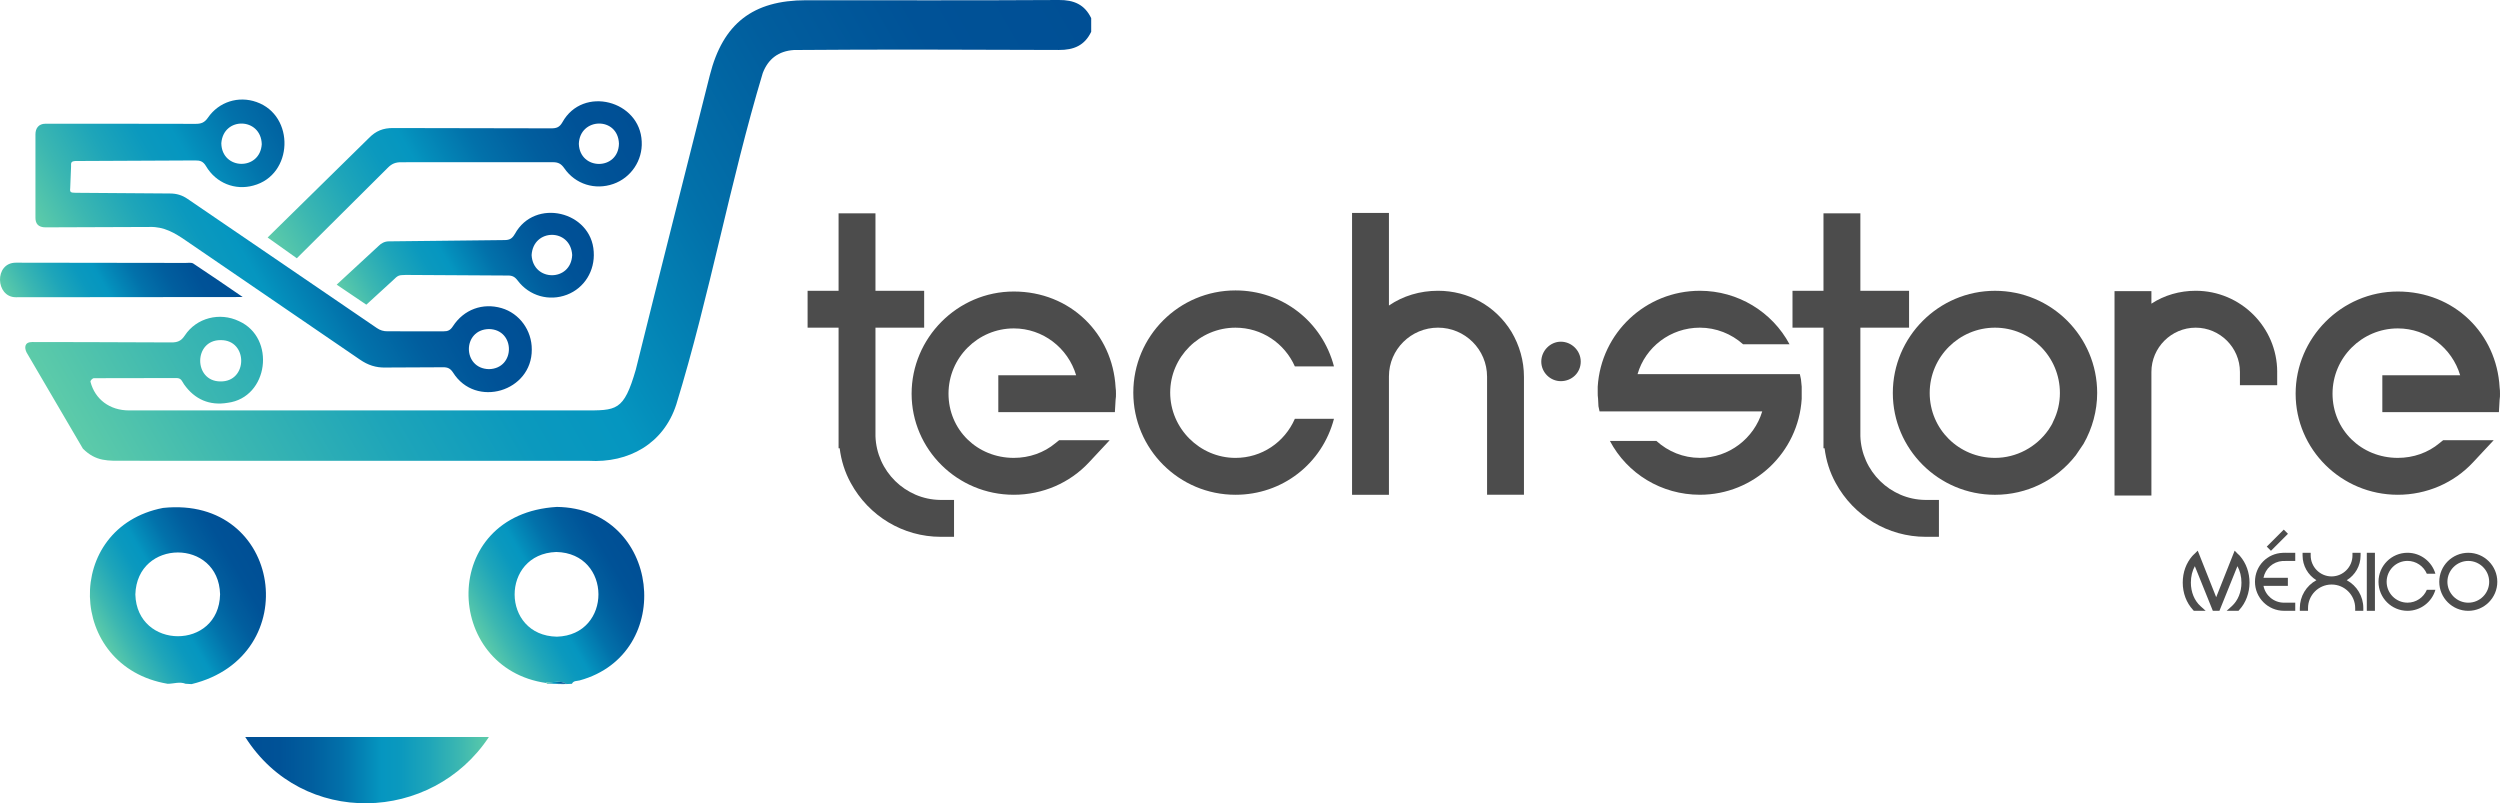 <?xml version="1.0" encoding="UTF-8"?> <svg xmlns="http://www.w3.org/2000/svg" xmlns:xlink="http://www.w3.org/1999/xlink" id="b" viewBox="0 0 1566.88 503.45"><defs><linearGradient id="d" x1="-66.79" y1="250.85" x2="-62.25" y2="253.47" gradientTransform="translate(569.15) rotate(-180) scale(1 -1)" gradientUnits="userSpaceOnUse"><stop offset="0" stop-color="#004f95"></stop><stop offset=".14" stop-color="#005297"></stop><stop offset=".27" stop-color="#015e9e"></stop><stop offset=".4" stop-color="#0271aa"></stop><stop offset=".52" stop-color="#048cba"></stop><stop offset=".56" stop-color="#0596c0"></stop><stop offset=".64" stop-color="#0b99be"></stop><stop offset=".75" stop-color="#1ea5b9"></stop><stop offset=".88" stop-color="#3cb7b1"></stop><stop offset="1" stop-color="#5dcba9"></stop></linearGradient><linearGradient id="e" x1="439.82" y1="146.67" x2="550.68" y2="210.68" xlink:href="#d"></linearGradient><linearGradient id="f" x1="-98.81" y1="-16.39" x2="492.41" y2="324.95" xlink:href="#d"></linearGradient><linearGradient id="g" x1="409.55" y1="345.23" x2="505.52" y2="400.64" xlink:href="#d"></linearGradient><linearGradient id="h" x1="172.34" y1="345.43" x2="268.11" y2="400.72" xlink:href="#d"></linearGradient><linearGradient id="i" x1="222.86" y1="427.46" x2="226.04" y2="429.29" xlink:href="#d"></linearGradient><linearGradient id="j" x1="215.85" y1="425.48" x2="225.02" y2="430.77" xlink:href="#d"></linearGradient><linearGradient id="k" x1="298.28" y1="103.44" x2="500.01" y2="219.91" xlink:href="#d"></linearGradient><linearGradient id="l" x1="182.8" y1="55.3" x2="387.29" y2="173.36" xlink:href="#d"></linearGradient><linearGradient id="m" x1="208.57" y1="132.29" x2="340.72" y2="208.58" xlink:href="#d"></linearGradient><linearGradient id="n" x1="153.7" y1="482.68" x2="306.42" y2="482.68" gradientTransform="matrix(1, 0, 0, 1, 0, 0)" xlink:href="#d"></linearGradient></defs><g id="c"><path d="M636.7,252.16c-2.02-1.16-4.04-1.16-6.05,0,2.02,0,4.04,0,6.05,0Z" style="fill:url(#d);"></path><g><g><path d="M597.94,313.33v23.12h-8.32c-23.58,0-45.08-12.95-56.41-33.76-3.7-6.71-6.01-14.1-6.94-21.73h-.69v-75.6h-19.42v-23.12h19.42v-48.55h23.12v48.55h30.52v23.12h-30.52v67.97c.69,21.96,18.73,39.77,40.69,40h8.55Z" style="fill:#4c4c4c;"></path><path d="M699.44,246.75c0,1.16,0,2.54-.23,3.7l-.46,7.86h-73.06v-23.12h48.78c-5.09-17.11-20.81-29.36-39.07-29.36-22.43,0-40.92,18.26-40.92,40.92s18.03,40.23,40.92,40.23c9.71,0,18.96-3.24,26.13-9.25l2.31-1.85h31.67l-12.95,13.87c-12.02,12.95-29.13,20.35-47.17,20.35-35.37,0-64.04-28.44-64.04-63.35s28.67-64.04,64.04-64.04,61.96,26.36,63.81,60.11c.23,1.39,.23,2.54,.23,3.93Z" style="fill:#4c4c4c;"></path><path d="M836.07,262.47c-7.4,28.21-32.37,47.63-61.73,47.63-35.37,0-64.04-28.67-64.04-64.04s28.67-64.04,64.04-64.04c29.36,0,54.33,19.42,61.73,47.63h-24.51c-6.47-14.57-20.81-24.28-37.22-24.28-22.43,0-40.92,18.27-40.92,40.69s18.5,40.92,40.92,40.92c16.42,0,30.75-9.71,37.22-24.51h24.51Z" style="fill:#4c4c4c;"></path><path d="M955.14,236.11v73.98h-23.12v-73.98c0-17.11-13.87-30.75-30.75-30.75s-30.75,13.64-30.75,30.52v74.22h-23.12V133.46h23.12v58.03c8.79-6.01,19.42-9.25,30.75-9.25,18.96,0,36.07,9.48,46.01,25.66,5.09,8.55,7.86,18.27,7.86,28.21Z" style="fill:#4c4c4c;"></path><path d="M978.25,238.89c-6.71,0-12.25-5.55-12.25-12.25s5.55-12.48,12.25-12.48,12.48,5.55,12.48,12.48-5.55,12.25-12.48,12.25Z" style="fill:#4c4c4c;"></path><path d="M1129.22,249.98c-2.08,33.76-30.06,60.11-63.81,60.11-24.04,0-45.55-13.18-56.41-33.75h29.13c7.4,6.7,16.88,10.63,27.28,10.63,18.26,0,33.99-12.25,39.07-29.13h-101.96l-.69-3.24-.23-4.62c-.23-1.39-.23-2.77-.23-3.93v-3.7c2.08-33.75,30.06-60.11,64.04-60.11,23.81,0,45.32,13.18,56.18,33.52h-29.13c-7.17-6.47-16.88-10.4-27.05-10.4-18.5,0-34.22,12.25-39.07,29.13h101.73l.69,3.24,.46,4.62v7.63Z" style="fill:#4c4c4c;"></path><path d="M1215.23,313.33v23.12h-8.32c-23.58,0-45.08-12.95-56.41-33.76-3.7-6.71-6.01-14.1-6.94-21.73h-.69v-75.6h-19.42v-23.12h19.42v-48.55h23.12v48.55h30.52v23.12h-30.52v67.97c.69,21.96,18.73,39.77,40.69,40h8.55Z" style="fill:#4c4c4c;"></path><path d="M1314.41,246.29c0,11.1-3,22.19-8.55,31.91l-4.86,7.17c-12.25,15.72-30.75,24.74-50.63,24.74-35.37,0-64.04-28.67-64.04-63.81s28.67-64.04,64.04-64.04,64.04,28.67,64.04,64.04Zm-30.52,23.12c1.16-1.85,2.31-3.47,3-5.32,2.77-5.55,4.16-11.56,4.16-17.8,0-22.66-18.26-40.92-40.69-40.92s-40.92,18.27-40.92,40.92,18.26,40.69,40.92,40.69c13.41,0,25.89-6.71,33.52-17.57Z" style="fill:#4c4c4c;"></path><path d="M1427.23,233.11v8.32h-23.35v-8.32c0-15.26-12.49-27.74-27.74-27.74s-27.74,12.49-27.74,27.74v77.45h-23.12V182.47h23.12v7.86c8.09-5.32,17.8-8.09,27.74-8.09,28.21,0,51.1,22.89,51.1,50.86Z" style="fill:#4c4c4c;"></path><path d="M1566.88,246.75c0,1.16,0,2.54-.23,3.7l-.46,7.86h-73.06v-23.12h48.78c-5.09-17.11-20.81-29.36-39.07-29.36-22.43,0-40.92,18.26-40.92,40.92s18.03,40.23,40.92,40.23c9.71,0,18.96-3.24,26.13-9.25l2.31-1.85h31.67l-12.95,13.87c-12.02,12.95-29.13,20.35-47.17,20.35-35.37,0-64.04-28.44-64.04-63.35s28.67-64.04,64.04-64.04,61.96,26.36,63.81,60.11c.23,1.39,.23,2.54,.23,3.93Z" style="fill:#4c4c4c;"></path></g><g><path d="M1403.89,348.46c3.9,4.48,6,10.43,6,16.71s-2.24,12.62-6.43,17.09l-.48,.57h-7.43l3.28-2.95c3.81-3.48,6-8.81,6-14.71,0-3.81-.9-7.38-2.52-10.33l-11.28,27.99h-4.14l-11.28-27.99c-1.62,2.95-2.48,6.52-2.48,10.33,0,5.9,2.19,11.24,6,14.71l3.28,2.95h-7.43l-.52-.57c-4.14-4.48-6.43-10.57-6.43-17.09s2.14-12.24,6-16.71l.86-.86,.67-.62,1.86-1.86,11.57,29.18,11.57-29.18,1.81,1.86,.67,.62c.33,.29,.62,.57,.86,.86Z" style="fill:#4c4c4c;"></path><path d="M1432.5,346.46h6.05v5.09l-8,.05c-5.95,.43-10.76,4.81-11.9,10.52h15.28v5.09h-15.28c1.19,6.05,6.52,10.52,12.85,10.52h7.05v5.09h-7.05c-10.04,0-18.19-8.14-18.19-18.19s7.76-17.81,17.47-18.14l1.71-.05Zm-1.14-14.52l2.62,2.62-10.66,10.66-2.62-2.62,10.66-10.66Z" style="fill:#4c4c4c;"></path><path d="M1481.21,381.12v1.71h-5.09v-1.71c0-8.09-6.62-14.76-14.71-14.76h-.19c-8.09,.05-14.66,6.67-14.66,14.76v1.71h-5.14v-1.71c0-7.43,4.05-14.04,10.38-17.47-5.28-3.24-8.66-9.05-8.66-15.47v-1.71h5.09v1.71c0,7.14,5.81,13,12.9,13.09h.33c7.14-.09,12.95-5.95,12.95-13.09v-1.71h5.09v1.71c0,6.43-3.38,12.24-8.67,15.47,6.33,3.43,10.38,10.04,10.38,17.47Z" style="fill:#4c4c4c;"></path><path d="M1483.4,346.46h5.09v36.37h-5.09v-36.37Z" style="fill:#4c4c4c;"></path><path d="M1526.39,369.69c-2.24,7.71-9.33,13.14-17.47,13.14-10.04,0-18.19-8.14-18.19-18.19s8.14-18.19,18.19-18.19c8.14,0,15.23,5.43,17.47,13.14h-5.38c-2-4.76-6.76-8.05-12.09-8.05-7.24,0-13.09,5.86-13.09,13.09s5.86,13.09,13.09,13.09c5.33,0,10.09-3.24,12.09-8.05h5.38Z" style="fill:#4c4c4c;"></path><path d="M1565.19,364.65c0,10.04-8.19,18.19-18.19,18.19s-18.19-8.14-18.19-18.19,8.14-18.19,18.19-18.19,18.19,8.19,18.19,18.19Zm-5.09,0c0-7.19-5.9-13.09-13.09-13.09s-13.09,5.9-13.09,13.09,5.86,13.09,13.09,13.09,13.09-5.86,13.09-13.09Z" style="fill:#4c4c4c;"></path></g></g><g><path d="M84.83,372.59c.95,34.74,52.4,35.09,53.11-.12-.9-35.11-52.13-34.83-53.11,.12Z" style="fill:none;"></path><path d="M164.06,90.38c-.45-16.84-24.13-17.48-25.35-.57,.31,16.87,24.3,17.3,25.35,.57Z" style="fill:none;"></path><path d="M333.19,159.92c.93,16.78,24.71,16.79,25.43-.1-1-16.92-24.52-16.77-25.43,.1Z" style="fill:none;"></path><path d="M387.93,90.06c-.57-17.15-24.58-16.55-25.14,.1,.58,16.77,24.77,16.81,25.14-.1Z" style="fill:none;"></path><path d="M348.63,345.96c-34.94,1.2-34.75,52.42,.41,53.08,34.86-.99,34.72-52.37-.41-53.08Z" style="fill:none;"></path><path d="M306.43,231.36c16.73-.3,16.69-24.81,.04-25.13-16.81,.32-16.78,24.75-.04,25.13Z" style="fill:none;"></path><path d="M138.04,239.05c17.39,.42,17.54-26.01,.27-25.89-17.07-.13-17.11,25.78-.27,25.89Z" style="fill:none;"></path><path d="M121.2,165.2c-1.22-.8-3.28-.41-4.96-.41-33.19-.02-73.14-.15-106.33-.15-13.62,0-12.81,21.65,0,21.65,45.32,0,96.84-.12,142.22-.13-11.1-7.57-20.94-14.39-30.94-20.96Z" style="fill:url(#e);"></path><path d="M663.61,0c-52.79,.32-105.58,.15-158.37,.15-33.31,0-52.16,14.59-60.35,46.98-15.47,61.51-31.16,122.99-46.4,184.54-7.61,26.28-12.11,25.55-32.93,25.56H80.84c-12.01,0-21.28-6.91-24.14-17.95-.19-.73,1.28-2.25,2.16-2.25l51.72-.09c3.13-.03,3.55,2.21,4.75,3.92,6.72,9.55,16.1,13.5,27.35,11.6,25.71-3.3,30.38-40.81,7.02-51.22-11.95-5.71-26.55-2.11-33.87,9.03-2.33,3.55-4.68,4.37-8.56,4.35-22.32-.17-87.07-.25-87.07-.25-4.92-.03-5.01,3.55-3.53,6.55l35.28,60.26c8.2,8.24,15.93,7.61,25.91,7.61l290.95,.02c25.36,1.54,47.12-10.79,55.05-35.27,20.99-68.37,33.62-139.27,54.2-207.74,3.41-8.94,9.92-13.8,19.5-14.45,55.33-.48,110.68-.2,166.01-.03,9.49,.06,16.23-2.83,20.34-11.4V11.38C679.8,2.83,673.07-.06,663.61,0ZM138.32,213.17c17.26-.13,17.11,26.3-.27,25.89-16.83-.11-16.8-26.02,.27-25.89Z" style="fill:url(#f);"></path><path d="M102.2,318.34c-62.67,12.13-60.55,99.58,2.9,110.23,3.81-.01,7.44-1.51,11.21-.02,1.28,.07,2.48,.15,3.76,.22,71.51-17.42,56.97-118.28-17.87-110.43Zm-17.37,54.25c.98-34.95,52.21-35.22,53.11-.12-.71,35.21-52.16,34.85-53.11,.12Z" style="fill:url(#g);"></path><path d="M348.94,317.72c-73.88,4.4-71.46,101.4-6.34,110.39-.04-.17-.1-.33-.12-.51,4.21,.27,8.56-1.3,12.61,.97h-8.15c3.66,.27,7.5,.29,11.52,0,.99-2.08,3.17-1.66,4.82-2.11,60.78-16.63,50.84-107.93-14.35-108.75Zm.1,81.32c-35.16-.65-35.35-51.88-.41-53.08,35.13,.71,35.26,52.08,.41,53.08Z" style="fill:url(#h);"></path><path d="M342.7,428.57h4.24c-1.48-.11-2.93-.27-4.35-.47,.04,.16,.05,.32,.11,.47Z" style="fill:url(#i);"></path><path d="M342.48,427.6c.02,.17,.08,.34,.12,.51,1.42,.2,2.87,.36,4.35,.47h8.15c-4.05-2.27-8.4-.7-12.61-.97Z" style="fill:url(#j);"></path><path d="M28.68,142.49l65.26-.24c8.9-.25,15.62,3.74,22.61,8.57l109.04,74.57c5.02,3.45,10.04,5.14,16.19,4.96l35.86-.17c2.92-.04,4.61,.72,6.32,3.33,14.14,22.5,49.5,11.92,49.34-14.43,.07-12.01-7.73-22.7-18.94-25.97-11.83-3.45-23.65,.81-30.53,11.42-1.57,2.42-3.12,3.17-5.85,3.13l-35.04-.02c-2.53,.02-4.6-.57-6.74-2.03L117.48,124.6c-3.4-2.32-6.86-3.32-10.96-3.33l-58.96-.43c-3.28-.04-3.87-.26-3.55-2.98l.53-13.32c-.09-2.7,0-3.38,2.58-3.62l75.29-.36c3.03-.03,4.94,.57,6.72,3.59,6.26,10.63,18.24,15.31,29.62,12.16,25.15-6.61,26.27-43.87,2-52.37-11.2-3.96-23.51-.23-30.45,9.86-2.15,3.13-4.37,3.85-7.78,3.83-27.21-.12-94.02-.08-94.02-.08-4.33,0-6.28,2.95-6.28,6.59v52.33c0,3.56,1.54,6.04,6.46,6.04Zm277.79,63.74c16.65,.31,16.69,24.82-.04,25.13-16.73-.37-16.76-24.81,.04-25.13ZM164.06,90.38c-1.05,16.73-25.04,16.3-25.35-.57,1.21-16.9,24.9-16.26,25.35,.57Z" style="fill:url(#k);"></path><path d="M186.02,161.88l57.11-56.81c2.45-2.49,4.85-3.41,8.29-3.39,.49,0,95.08-.02,95.08-.02,3.41-.02,5.26,1.04,7.16,3.78,6.98,10.08,19.32,13.86,30.79,9.83,11.1-3.9,18.37-14.78,17.75-26.56-1.02-25.68-36.86-35.26-49.73-12.06-1.78,3.14-3.72,3.8-7.01,3.79l-99.01-.19c-6.3-.05-10.88,1.77-15.31,6.33l-63.4,62.28,18.29,13.01Zm201.91-71.82c-.37,16.91-24.56,16.87-25.14,.1,.56-16.65,24.57-17.24,25.14-.1Z" style="fill:url(#l);"></path><path d="M322.67,146.65c-1.6,2.82-3.22,3.8-6.41,3.82l-72.67,.8c-2.61,.02-4.83,1.36-6.16,2.74l-26.41,24.39,18.57,12.56,16.42-15.02c3.73-3.75,4-3.43,8.3-3.62l63.74,.37c2.94-.07,4.58,.73,6.36,3.1,7.34,9.77,19.77,13.2,30.93,8.93,10.89-4.17,17.6-14.96,16.77-26.96-1.43-25.31-36.89-33.96-49.43-11.11Zm10.52,13.27c.92-16.87,24.44-17.02,25.43-.1-.72,16.89-24.5,16.88-25.43,.1Z" style="fill:url(#m);"></path><path d="M306.42,461.92H153.7c35.87,56.75,117.01,53.99,152.71,0Z" style="fill:url(#n);"></path></g></g></svg> 